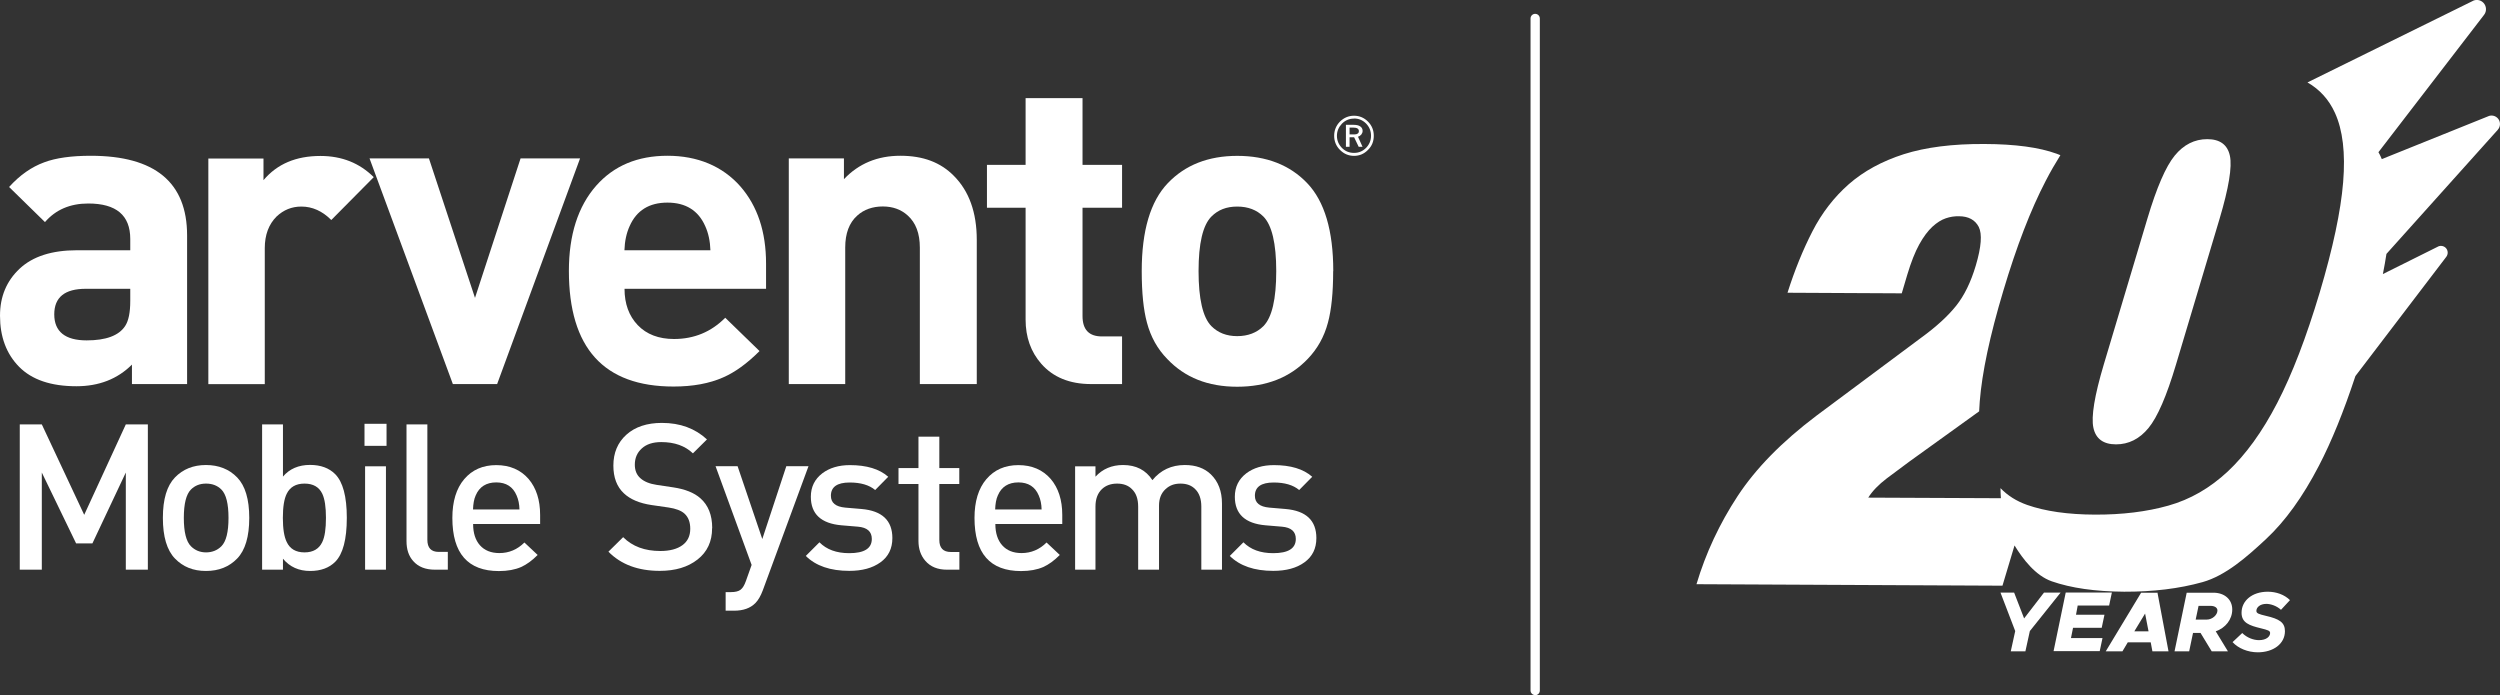 <svg xmlns="http://www.w3.org/2000/svg" id="katman_2" viewBox="0 0 252.95 70.33"><rect x="0" y="0" width="252.95" height="70.33" fill="#333333" stroke="none"/><defs><style>.cls-1{fill:#fff;stroke-width:0px;}</style></defs><g id="katman_1"><path class="cls-1" d="M252.73,13.12c.28-.31.29-.79.03-1.11-.25-.31-.69-.41-1.04-.23l-10.73,4.32c-.04-.1-.08-.2-.13-.3-.06-.14-.14-.27-.21-.4l10.69-13.9c.28-.36.25-.88-.06-1.21-.3-.32-.78-.39-1.15-.16l-16.66,8.21c1.24.71,2.17,1.74,2.78,3.08.79,1.73,1.07,4.07.83,7.01-.24,2.94-1.03,6.66-2.37,11.16-1.36,4.54-2.79,8.27-4.3,11.18-1.51,2.92-3.18,5.22-4.99,6.92-1.82,1.7-3.82,2.85-6.03,3.47-2.2.62-4.68.92-7.42.91-2.75-.01-5.03-.34-6.86-.98-1.08-.38-1.98-.95-2.7-1.7,0,.35.02.69.04,1.02l-13.42-.06c.42-.67,1.05-1.32,1.88-1.95.83-.63,1.59-1.19,2.27-1.69l7.07-5.09c.01-.32.03-.65.06-.99.23-2.92,1.02-6.65,2.38-11.19,1.34-4.5,2.77-8.21,4.3-11.15.48-.93.98-1.79,1.48-2.59-.13-.05-.26-.11-.39-.15-1.76-.64-4.19-.97-7.29-.98-3.23-.02-5.95.33-8.16,1.03-2.21.71-4.06,1.72-5.56,3.03-1.5,1.32-2.73,2.91-3.69,4.78-.96,1.87-1.8,3.94-2.52,6.21l11.56.06.56-1.89c.38-1.26.78-2.28,1.21-3.06.43-.78.88-1.37,1.33-1.79.46-.42.91-.7,1.35-.85.44-.15.88-.22,1.33-.21.97,0,1.64.37,2.01,1.08.36.72.26,2.02-.3,3.91-.5,1.68-1.16,3.03-1.98,4.06-.82,1.03-1.99,2.11-3.53,3.23l-10.61,7.9c-3.49,2.63-6.15,5.35-7.98,8.14-1.83,2.79-3.22,5.76-4.16,8.91l30.96.15,1.22-4.07c.86,1.4,2.12,3.05,3.77,3.63,1.95.68,4.39,1.03,7.32,1.05,2.93.01,5.57-.31,7.93-.97,2.35-.66,4.5-2.56,6.44-4.37,1.94-1.81,3.71-4.27,5.33-7.39,1.29-2.48,2.52-5.51,3.7-9.09l9.2-12.07c.2-.27.18-.65-.05-.89-.22-.23-.58-.28-.85-.11l-5.52,2.75c.14-.71.26-1.39.36-2.04l11.26-12.55Z"></path><path class="cls-1" d="M211.81,43.28c.24,1.12,1.01,1.68,2.29,1.68s2.38-.55,3.29-1.66c.91-1.11,1.83-3.24,2.77-6.39l4.41-14.75c.94-3.15,1.29-5.29,1.05-6.4-.24-1.12-1.01-1.68-2.29-1.68s-2.38.55-3.29,1.66c-.91,1.11-1.83,3.24-2.77,6.39l-4.41,14.75c-.94,3.15-1.29,5.29-1.05,6.4Z"></path><path class="cls-1" d="M203.9,63.85l-1.49-3.89h1.38l1.01,2.61,2.01-2.61h1.68l-3.11,3.89-.45,2.05h-1.48l.45-2.05Z"></path><path class="cls-1" d="M210.22,61.28l-.17.92h2.88l-.28,1.32h-2.9l-.21,1.04h3.19l-.28,1.32h-4.67l1.23-5.93h4.67l-.28,1.32h-3.2Z"></path><path class="cls-1" d="M217.6,64.99h-2.31l-.54.91h-1.69l3.58-5.93h1.68l-.02.03,1.11,5.9h-1.63l-.17-.91ZM217.39,63.88l-.35-1.8-1.09,1.8h1.43Z"></path><path class="cls-1" d="M224.19,63.88l1.23,2.02h-1.64l-1.13-1.86h-.76l-.39,1.86h-1.48l1.23-5.93h2.7c1.14,0,1.91.69,1.91,1.7s-.69,1.87-1.68,2.21ZM222.16,62.69h1.12c.55,0,1.08-.46,1.08-.92,0-.28-.27-.47-.71-.47h-1.2l-.29,1.38Z"></path><path class="cls-1" d="M225.89,64.97l.98-.92c.48.48,1.14.72,1.7.72.73,0,1.12-.36,1.12-.72,0-.23-.21-.3-.94-.48-1.15-.28-1.95-.55-1.95-1.57,0-1.21,1.06-2.13,2.65-2.13.86,0,1.68.29,2.25.85l-.91.98c-.46-.42-1.07-.6-1.48-.6-.65,0-1.01.36-1.01.71,0,.25.25.33.96.5,1.35.31,1.93.66,1.93,1.55,0,1.29-1.19,2.14-2.74,2.14-1.02,0-1.98-.4-2.56-1.03Z"></path><polyline class="cls-1" points="14.96 57.64 12.73 57.64 12.73 47.81 9.35 54.98 7.7 54.98 4.23 47.81 4.23 57.64 2 57.64 2 42.94 4.23 42.94 8.52 52.09 12.73 42.94 14.96 42.94 14.96 57.64"></polyline><path class="cls-1" d="M23.12,52.4c0-1.43-.24-2.39-.72-2.87-.4-.4-.92-.6-1.55-.6s-1.13.2-1.53.6c-.48.48-.72,1.44-.72,2.87s.24,2.39.72,2.87c.41.41.92.62,1.53.62s1.14-.21,1.55-.62c.48-.48.72-1.44.72-2.87M25.22,52.4c0,1.9-.41,3.27-1.22,4.11-.81.84-1.86,1.26-3.16,1.26s-2.33-.42-3.14-1.26c-.81-.84-1.22-2.21-1.22-4.11s.41-3.25,1.22-4.09c.81-.84,1.86-1.26,3.14-1.26s2.35.42,3.16,1.26c.81.84,1.22,2.2,1.22,4.09Z"></path><path class="cls-1" d="M32.98,52.4c0-1.1-.12-1.91-.37-2.44-.33-.69-.93-1.03-1.8-1.03s-1.47.35-1.8,1.03c-.26.52-.39,1.33-.39,2.44s.13,1.91.39,2.44c.33.7.93,1.05,1.8,1.05s1.47-.35,1.8-1.05c.25-.52.37-1.33.37-2.44M35.09,52.4c0,2.17-.39,3.65-1.17,4.44-.62.62-1.46.93-2.54.93-1.15,0-2.06-.41-2.75-1.24v1.11h-2.11v-14.7h2.11v5.28c.66-.78,1.58-1.18,2.74-1.18,1.07,0,1.92.31,2.54.93.78.78,1.18,2.26,1.18,4.42Z"></path><path class="cls-1" d="M39.05,57.64h-2.11v-10.46h2.11v10.46ZM39.11,45.11h-2.23v-2.23h2.23v2.23Z"></path><path class="cls-1" d="M45.3,57.64h-1.3c-.95,0-1.68-.29-2.19-.87-.46-.51-.68-1.18-.68-2.02v-11.81h2.11v11.68c0,.81.38,1.22,1.14,1.22h.93v1.8"></path><path class="cls-1" d="M52.56,51.55c-.01-.54-.11-1.01-.29-1.42-.37-.88-1.06-1.32-2.06-1.32s-1.71.44-2.08,1.32c-.17.37-.25.85-.27,1.42h4.69M54.64,53.02h-6.77c0,.91.23,1.63.69,2.15.46.52,1.12.79,1.97.79.97,0,1.82-.36,2.53-1.07l1.34,1.26c-.56.57-1.12.97-1.67,1.22-.62.27-1.37.41-2.25.41-3.14,0-4.71-1.79-4.71-5.37,0-1.68.4-2.99,1.2-3.93.8-.94,1.88-1.42,3.24-1.42s2.47.47,3.28,1.41c.77.91,1.16,2.12,1.16,3.63v.93Z"></path><path class="cls-1" d="M72.05,53.45c0,1.34-.49,2.39-1.47,3.16-.98.77-2.25,1.15-3.82,1.15-2.19,0-3.92-.64-5.2-1.94l1.49-1.47c.94.94,2.19,1.4,3.76,1.4.96,0,1.71-.2,2.24-.59.53-.39.79-.94.79-1.66,0-.66-.19-1.17-.58-1.53-.33-.3-.87-.51-1.61-.62l-1.73-.25c-1.21-.18-2.14-.57-2.79-1.18-.72-.67-1.07-1.61-1.07-2.81,0-1.29.44-2.34,1.32-3.13.88-.79,2.08-1.19,3.59-1.19,1.85,0,3.36.56,4.56,1.67l-1.42,1.41c-.8-.76-1.86-1.14-3.2-1.14-.84,0-1.5.21-1.97.64-.48.43-.71.98-.71,1.65,0,.58.19,1.04.57,1.37.38.34.92.56,1.64.67l1.67.25c1.21.18,2.13.55,2.75,1.1.8.7,1.2,1.71,1.2,3.01"></path><path class="cls-1" d="M81.8,47.18l-4.62,12.55c-.21.56-.46,1-.76,1.3-.51.51-1.22.76-2.15.76h-.85v-1.88h.54c.44,0,.76-.08.97-.24.21-.16.39-.45.54-.88l.58-1.63-3.65-9.99h2.23l2.5,7.37,2.43-7.37h2.25"></path><path class="cls-1" d="M90.29,54.44c0,1.06-.4,1.88-1.21,2.46-.81.58-1.85.86-3.15.86-1.91,0-3.38-.5-4.4-1.51l1.38-1.38c.72.73,1.72,1.1,3.01,1.1,1.53,0,2.29-.48,2.29-1.44,0-.75-.47-1.16-1.4-1.24l-1.67-.14c-2.06-.18-3.1-1.14-3.1-2.89,0-.99.39-1.78,1.16-2.37.73-.55,1.66-.83,2.79-.83,1.69,0,2.99.39,3.88,1.18l-1.32,1.34c-.61-.51-1.47-.76-2.58-.76-1.27,0-1.9.45-1.9,1.34,0,.72.48,1.11,1.45,1.2l1.65.14c2.08.18,3.12,1.16,3.12,2.95"></path><path class="cls-1" d="M97.06,57.64h-1.26c-.92,0-1.65-.29-2.17-.89-.47-.54-.7-1.21-.7-2.02v-5.76h-2.02v-1.61h2.02v-3.18h2.11v3.18h2.02v1.61h-2.02v5.66c0,.81.39,1.22,1.16,1.22h.87v1.8"></path><path class="cls-1" d="M105.39,51.55c-.01-.54-.11-1.01-.29-1.42-.37-.88-1.06-1.32-2.06-1.32s-1.71.44-2.08,1.32c-.17.37-.25.85-.27,1.42h4.69M107.48,53.02h-6.77c0,.91.23,1.63.69,2.15.46.52,1.11.79,1.96.79.97,0,1.82-.36,2.53-1.07l1.34,1.26c-.56.57-1.12.97-1.67,1.22-.62.27-1.37.41-2.25.41-3.14,0-4.71-1.79-4.71-5.37,0-1.68.4-2.99,1.2-3.93.8-.94,1.88-1.42,3.24-1.42s2.47.47,3.28,1.41c.77.91,1.16,2.12,1.16,3.63v.93Z"></path><path class="cls-1" d="M123.66,57.64h-2.11v-6.38c0-.78-.21-1.37-.62-1.77-.36-.37-.85-.56-1.49-.56s-1.11.19-1.51.56c-.44.4-.66.96-.66,1.67v6.48h-2.11v-6.38c0-.78-.21-1.37-.63-1.77-.36-.37-.86-.56-1.5-.56s-1.15.19-1.54.56c-.43.41-.65,1-.65,1.77v6.38h-2.06v-10.46h2.06v1.05c.72-.78,1.65-1.18,2.79-1.18,1.32,0,2.31.51,2.97,1.53.84-1.02,1.93-1.53,3.28-1.53,1.12,0,1.99.32,2.64.95.74.72,1.12,1.7,1.12,2.95v6.69"></path><path class="cls-1" d="M133.19,54.44c0,1.06-.4,1.88-1.21,2.46-.8.58-1.85.86-3.15.86-1.91,0-3.38-.5-4.4-1.51l1.38-1.38c.72.73,1.72,1.1,3.01,1.1,1.53,0,2.29-.48,2.29-1.44,0-.75-.47-1.16-1.4-1.24l-1.67-.14c-2.06-.18-3.1-1.14-3.1-2.89,0-.99.39-1.78,1.16-2.37.73-.55,1.66-.83,2.79-.83,1.69,0,2.99.39,3.88,1.18l-1.32,1.34c-.61-.51-1.47-.76-2.58-.76-1.27,0-1.9.45-1.9,1.34,0,.72.48,1.11,1.45,1.2l1.65.14c2.08.18,3.12,1.16,3.12,2.95"></path><path class="cls-1" d="M13.18,30.45v-1.23h-4.5c-2.13,0-3.19.86-3.19,2.59s1.09,2.63,3.28,2.63c1.95,0,3.25-.48,3.89-1.45.35-.53.52-1.37.52-2.54M18.93,38.86h-5.58v-1.97c-1.46,1.46-3.34,2.19-5.62,2.19-2.58,0-4.51-.66-5.8-1.97-1.29-1.31-1.93-3.04-1.93-5.17,0-1.93.66-3.51,1.99-4.76,1.33-1.24,3.26-1.86,5.8-1.86h5.39v-1.14c0-2.4-1.42-3.59-4.25-3.59-1.84,0-3.3.63-4.38,1.88l-3.63-3.55c1.08-1.2,2.27-2.03,3.56-2.5,1.17-.44,2.74-.66,4.7-.66,6.5,0,9.75,2.69,9.75,8.06v15.03Z"></path><path class="cls-1" d="M37.82,17.92l-4.3,4.34c-.91-.91-1.92-1.36-3.03-1.36-.97,0-1.8.34-2.51,1.01-.79.79-1.19,1.86-1.19,3.2v13.76h-5.71v-22.83h5.58v2.19c1.38-1.64,3.29-2.45,5.76-2.45,2.17,0,3.97.72,5.4,2.15"></path><polyline class="cls-1" points="58.69 16.03 50.3 38.86 45.82 38.86 37.39 16.03 43.4 16.03 48.06 30.14 52.67 16.03 58.69 16.03"></polyline><path class="cls-1" d="M71.88,25.32c-.03-.93-.21-1.75-.53-2.45-.7-1.58-1.98-2.37-3.82-2.37s-3.12.79-3.82,2.37c-.32.7-.5,1.52-.53,2.45h8.7M77.51,29.22h-14.32c0,1.52.45,2.75,1.34,3.68.89.93,2.12,1.4,3.67,1.4,2.02,0,3.75-.71,5.18-2.15l3.47,3.37c-1.26,1.26-2.49,2.15-3.69,2.67-1.38.61-3.05.92-5.01.92-7.06,0-10.59-3.9-10.59-11.7,0-3.65.92-6.53,2.77-8.63,1.79-2.02,4.19-3.02,7.21-3.02s5.56,1.04,7.38,3.11c1.73,1.99,2.59,4.59,2.59,7.8v2.54Z"></path><path class="cls-1" d="M98.83,38.86h-5.76v-13.81c0-1.43-.41-2.51-1.22-3.24-.67-.61-1.51-.92-2.53-.92s-1.91.31-2.58.92c-.82.73-1.22,1.81-1.22,3.24v13.81h-5.71v-22.83h5.58v2.1c1.49-1.58,3.4-2.37,5.71-2.37s4.06.67,5.4,2.02c1.55,1.55,2.33,3.71,2.33,6.49v14.59"></path><path class="cls-1" d="M113.52,38.86h-3.12c-2.17,0-3.85-.69-5.05-2.06-1.05-1.2-1.58-2.69-1.58-4.47v-11.31h-3.91v-4.34h3.91v-6.75h5.76v6.75h4v4.34h-4v10.96c0,1.37.65,2.06,1.96,2.06h2.04v4.82"></path><path class="cls-1" d="M129.13,27.43c0-2.8-.44-4.65-1.3-5.52-.67-.67-1.55-1.01-2.65-1.01s-1.94.34-2.61,1.01c-.87.88-1.3,2.72-1.3,5.52s.43,4.69,1.3,5.57c.67.67,1.53,1.01,2.61,1.01s1.98-.34,2.65-1.01c.87-.88,1.3-2.73,1.3-5.57M134.89,27.43c0,2.19-.18,3.93-.53,5.22-.38,1.43-1.07,2.66-2.06,3.68-1.79,1.87-4.16,2.8-7.12,2.8s-5.29-.93-7.07-2.8c-1-1.02-1.68-2.25-2.06-3.68-.35-1.29-.53-3.02-.53-5.22,0-4.09.88-7.06,2.64-8.9,1.76-1.84,4.1-2.76,7.03-2.76s5.32.92,7.07,2.76c1.76,1.84,2.64,4.81,2.64,8.9Z"></path><path class="cls-1" d="M136.55,12.92v.68h.51c.14,0,.24-.03.32-.09.08-.05.11-.14.11-.25,0-.12-.05-.2-.14-.26-.1-.06-.24-.09-.43-.09h-.36M136.18,12.63h.78c.29,0,.51.05.67.16.16.11.24.26.24.46,0,.13-.05.25-.13.36-.1.11-.21.19-.34.22l.46,1.02h-.39l-.46-.96h-.46v.96h-.37v-2.22ZM137,12c-.48,0-.88.17-1.22.51-.33.35-.51.75-.51,1.23s.18.89.51,1.23c.34.34.74.5,1.22.5s.88-.17,1.22-.51c.33-.34.5-.75.5-1.23s-.17-.89-.5-1.23c-.34-.34-.74-.51-1.22-.51ZM134.99,13.74c0-.56.2-1.04.59-1.44.4-.39.87-.59,1.42-.59s1.02.2,1.41.59c.4.4.59.88.59,1.44s-.19,1.04-.59,1.43c-.39.4-.86.6-1.41.6s-1.02-.2-1.42-.6c-.39-.39-.59-.87-.59-1.43Z"></path><path class="cls-1" d="M155.33,70.33c-.26,0-.47-.21-.47-.47V1.87c0-.26.21-.47.47-.47s.47.21.47.47v68c0,.26-.21.47-.47.47Z"></path></g></svg>
